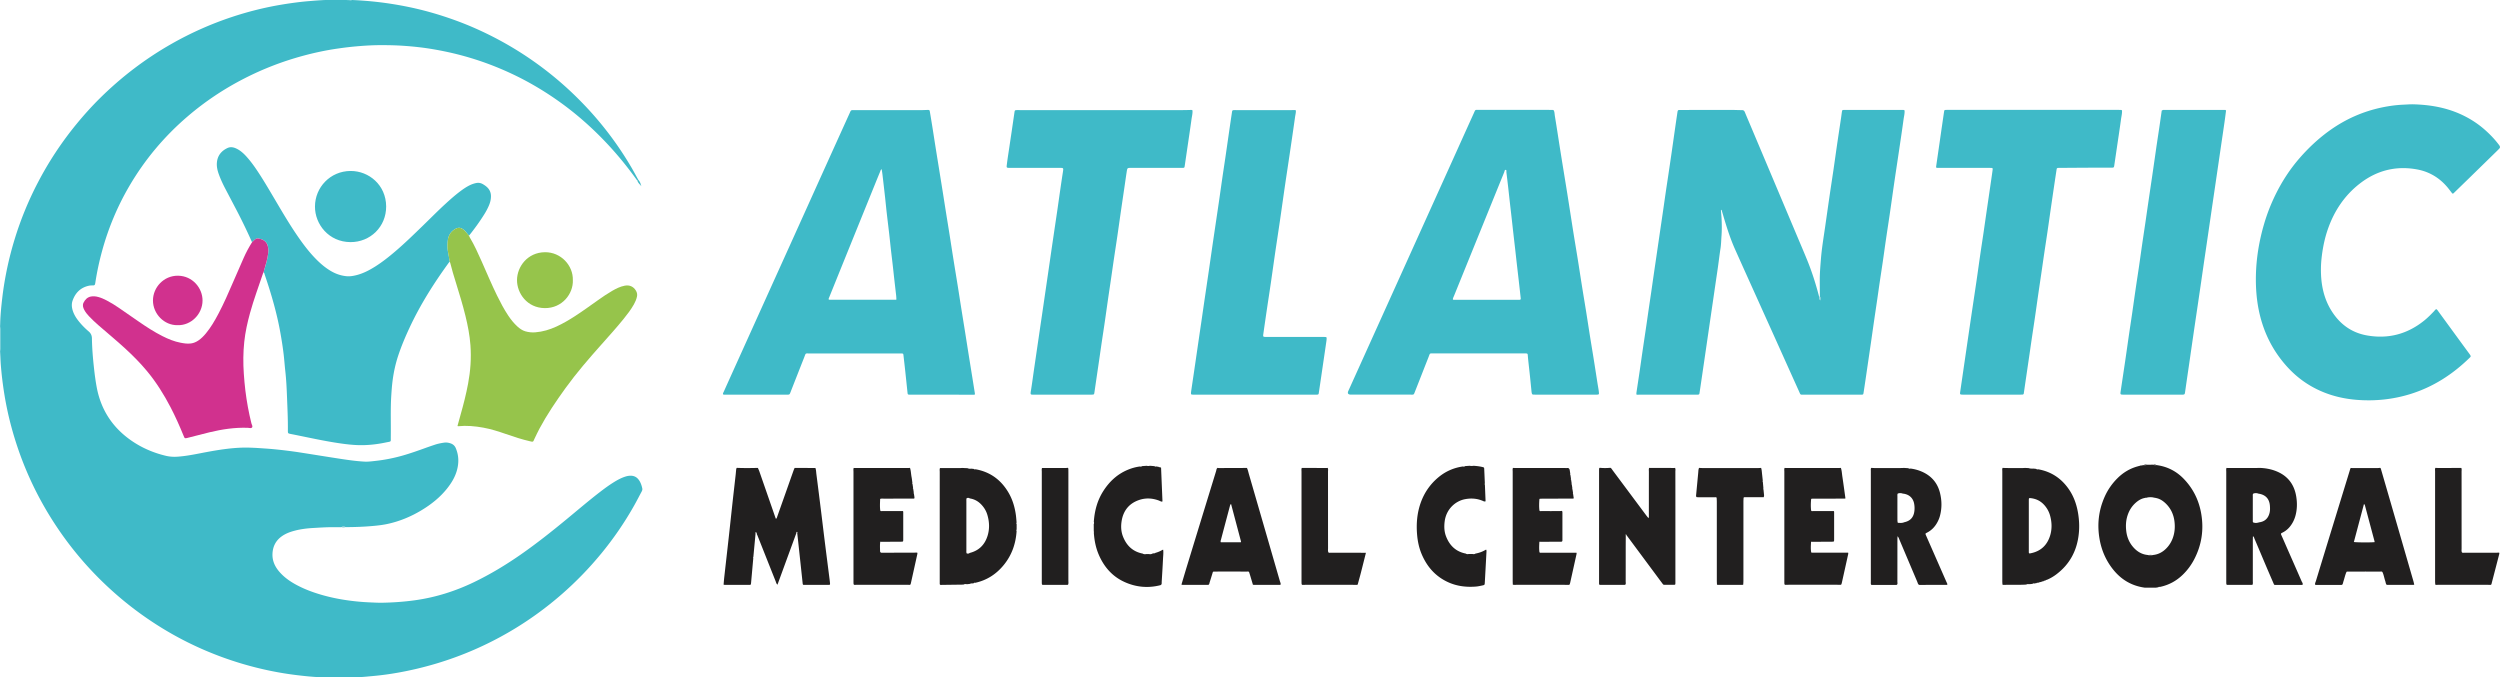 <?xml version="1.0" encoding="UTF-8"?> <svg xmlns="http://www.w3.org/2000/svg" role="img" aria-label="Atlantic Medical Center" id="Calque_2" data-name="Calque 2" viewBox="0 0 1899.94 514.71"><defs><style>.cls-1{fill:#a3d6de}.cls-2{fill:#3fbac8}.cls-3{fill:#211f1f}.cls-4{fill:#d1318e}.cls-5{fill:#96c44b}</style></defs><g id="Calque_1-2" data-name="Calque 1"><path d="M239.38 156.92c.02-14.47 11.58-26.93 27.05-26.99 13.98-.05 26.96 10.74 27.04 26.96.08 15.4-12.05 27.2-27.15 27.11-16.46-.1-27.05-13.6-26.94-27.09Z" class="cls-2"></path><path d="M435.36 212.94c.37 10.31-8.08 21.3-21.25 21.22-13.57-.08-21.27-11.37-21.19-21.38.08-10.07 7.93-20.96 21.21-21.1 12.09-.13 21.55 10.03 21.22 21.25Z" class="cls-5"></path><path d="M135.03 247.12c-10.29.25-18.79-8.68-18.78-18.76 0-9.91 8.18-18.95 19.03-18.83 11.05.13 18.71 9.41 18.65 18.95-.07 10.2-8.72 18.96-18.9 18.64Z" class="cls-4"></path><path d="m484.32 137.25.76-.64c1.04 1.23 1.83 2.57 2 4.2l-.16.16c-1.06-1.1-2.07-2.25-2.61-3.72Z" class="cls-2"></path><path d="M259.43 400.61c1.05-.66 2.1-.65 3.15-.02-1.05.66-2.1.66-3.15.02ZM1383.06 225.39c.72.84.31 1.73.33 2.9-.93-1.04-1.05-1.95-.96-2.93l.63.03Z" class="cls-1"></path><path d="M1235.55 406.79c-.34-.13-.25-.4-.05-.49.31-.14.62-.06.6.4l-.55.09Z" class="cls-5"></path><path d="M487.5 141.44c-.31-.02-.47-.21-.58-.47l.16-.16.42.63Z" class="cls-2"></path><path d="M1712.18 407.51c-.03-.14-.05-.12-.06 0h.06ZM1129.48 417.73l-.18.15-.23-.04c.07-.3.2-.36.41-.11ZM1104.16 227.49c.21.12.42.23.63.34-.32.09-.54 0-.63-.34ZM629.83 226.87l.36.96q-.72-.2-.36-.96ZM680.65 227.83c.2-.13.4-.25.59-.38-.06.34-.26.47-.59.38Z" class="cls-1"></path><path d="M1632.37 421.81c1.26-.16 2.52-.15 3.78 0-1.26.49-2.52.5-3.78 0Z" class="cls-3"></path><path d="M247.29 0c2.62 0 5.23-.02 7.85 0 3.92.04 7.84-.15 11.75.23.14.01.3-.16.44-.24 6.32.28 12.62.75 18.91 1.45 7.95.89 15.83 2.14 23.66 3.74 12.42 2.53 24.55 6.04 36.45 10.38 11.41 4.16 22.44 9.18 33.14 14.93 14.9 8.02 28.88 17.44 41.94 28.21 8.15 6.72 15.84 13.93 23.11 21.59a255.897 255.897 0 0 1 35.27 46.88c1.82 3.11 3.51 6.29 5.26 9.44l-.76.64c-8.58-12.07-18.06-23.39-28.52-33.87-9.15-9.16-18.94-17.6-29.44-25.19-11.72-8.47-24.09-15.86-37.18-22.02-16.53-7.79-33.75-13.54-51.66-17.2-5.86-1.2-11.75-2.21-17.68-2.93-4.8-.58-9.61-1.02-14.44-1.32-5.27-.33-10.54-.42-15.82-.42-6.25 0-12.47.37-18.7.92-4.73.41-9.44.99-14.13 1.67-8.97 1.28-17.82 3.17-26.56 5.54-15.41 4.18-30.24 9.89-44.45 17.17-15.49 7.93-29.88 17.51-43.1 28.83-17.81 15.24-32.66 32.95-44.47 53.19-8.95 15.34-15.75 31.6-20.47 48.73-2.22 8.06-3.98 16.2-5.24 24.46-.05.35-.12.69-.2 1.03-.16.67-.54 1.03-1.28 1.05-1.14.03-2.31.01-3.41.25-6.22 1.35-10.19 5.26-12.33 11.12-1.04 2.85-.71 5.7.3 8.52.93 2.6 2.38 4.9 4.07 7.05 2.34 2.99 5.01 5.66 7.89 8.13q2.33 1.99 2.37 5.12c.1 7.39.71 14.74 1.51 22.09.55 5.07 1.19 10.12 2.13 15.13 3.18 17 11.9 30.44 26.05 40.34 8.09 5.66 17.02 9.5 26.62 11.78 3.09.73 6.23.85 9.43.59 7.56-.6 14.93-2.28 22.36-3.64 7.96-1.46 15.93-2.7 24.03-3.11 6.35-.32 12.65.11 18.96.55 2.37.16 4.73.33 7.1.56 7 .69 13.97 1.54 20.92 2.63 10.07 1.58 20.13 3.22 30.2 4.76 5.91.9 11.83 1.72 17.8 2.05 2.73.15 5.45-.22 8.15-.52 7.09-.77 14.07-2.14 20.93-4.1 5.75-1.64 11.39-3.63 17.01-5.66 2.48-.9 4.98-1.75 7.48-2.59 2.26-.76 4.59-1.2 6.94-1.55 1.69-.25 3.35 0 4.94.55 1.82.62 3.16 1.77 3.95 3.62 2.36 5.59 2.46 11.27.83 17.03-1.43 5.08-4.13 9.49-7.38 13.59-5.43 6.84-12.17 12.18-19.61 16.65-8.04 4.84-16.63 8.38-25.83 10.36-3.36.72-6.75 1.13-10.17 1.45-7.19.68-14.39.95-21.6.96-1.06-.63-2.11-.64-3.15.02-1.85.01-3.7.06-5.54.03-5.28-.08-10.55.29-15.82.59-4.73.27-9.46.83-14.07 2.04-3.59.94-7.05 2.2-10.08 4.42-4.33 3.17-6.54 7.46-6.86 12.78-.33 5.42 1.71 9.97 5.16 13.98 3.54 4.13 7.9 7.23 12.65 9.82 5.89 3.22 12.13 5.59 18.55 7.5 7.26 2.16 14.67 3.66 22.16 4.65 4.88.65 9.78 1.1 14.7 1.32 3.43.15 6.85.36 10.28.3 8.27-.15 16.49-.73 24.7-1.87 15.64-2.17 30.49-6.84 44.7-13.66 12.56-6.03 24.44-13.21 35.86-21.16 11.99-8.35 23.42-17.43 34.69-26.72 8.42-6.93 16.7-14.03 25.34-20.69 3.49-2.68 7.03-5.29 10.78-7.6 2.62-1.62 5.33-3.08 8.27-4.06 1.51-.5 3.05-.81 4.66-.76 2.26.07 4.09.97 5.51 2.69 1.66 2.02 2.46 4.44 3.02 6.95.2.93-.13 1.72-.55 2.51-1.87 3.49-3.67 7.01-5.61 10.46-7.35 13.06-15.83 25.36-25.35 36.93a259.116 259.116 0 0 1-29.37 30.26c-12.42 10.86-25.73 20.47-39.98 28.78a254.69 254.69 0 0 1-55.5 24.12c-9.78 2.93-19.69 5.28-29.73 7.05-5.79 1.02-11.63 1.84-17.5 2.38-4.11.38-8.22.84-12.35.99-.7-.03-1.4-.09-2.09-.07-8.31.17-16.61.17-24.92 0-.7-.01-1.39.05-2.09.08-5.71-.25-11.38-.84-17.06-1.52-13.99-1.66-27.72-4.53-41.24-8.49a258.085 258.085 0 0 1-32.14-11.8 253.492 253.492 0 0 1-38.92-21.59c-10-6.74-19.48-14.15-28.45-22.22-16.43-14.78-30.74-31.37-42.92-49.81-13.56-20.52-23.96-42.53-31.18-66.04-3.38-11.01-6.03-22.19-7.86-33.57-1.19-7.37-2.09-14.77-2.68-22.22-.27-3.42-.33-6.84-.56-10.26.05-.7.14-1.39.14-2.09.01-5 .01-10 0-15 0-.7-.1-1.39-.15-2.09.04-.79.08-1.58.1-2.37.16-6.33.81-12.62 1.53-18.9.69-5.93 1.6-11.83 2.72-17.7 1.78-9.41 4.1-18.69 6.93-27.84 4.5-14.56 10.27-28.6 17.29-42.12a257.137 257.137 0 0 1 29.56-44.82c5.64-6.87 11.58-13.47 17.9-19.71 16.29-16.08 34.35-29.84 54.26-41.16a255.604 255.604 0 0 1 45.93-20.44c12.27-4.07 24.78-7.21 37.55-9.35 6.67-1.11 13.37-2.03 20.11-2.62 4.47-.39 8.93-.74 13.41-.93ZM1383.06 225.39c-.03-4.31-.09-8.61-.08-12.92 0-5.19.47-10.35.87-15.52.64-8.24 2.03-16.38 3.21-24.54 1.13-7.82 2.22-15.64 3.36-23.46.96-6.6 1.99-13.19 2.96-19.79s1.87-13.21 2.83-19.81c.97-6.6 1.98-13.19 2.96-19.79.23-1.56.42-3.13.66-4.69.18-1.17.3-1.26 1.53-1.32.26-.01.53 0 .79 0 14.86 0 29.72.02 44.58.02.23.09.45.18.68.27.22 2.31-.42 4.54-.73 6.79-1.14 8.35-2.4 16.69-3.63 25.03-1.16 7.82-2.36 15.63-3.5 23.45-1.14 7.82-2.22 15.65-3.36 23.47-.95 6.52-1.97 13.02-2.92 19.54-.8 5.47-1.54 10.96-2.34 16.43-.79 5.39-1.62 10.77-2.42 16.15-.6 4.08-1.16 8.17-1.76 12.26-.81 5.56-1.65 11.12-2.46 16.68-.79 5.39-1.54 10.78-2.32 16.17-.76 5.21-1.53 10.43-2.29 15.64-.64 4.34-1.26 8.69-1.91 13.03-.5 3.39-1.01 6.78-1.53 10.16-.18 1.15-.35 1.27-1.55 1.31-.61.02-1.23 0-1.85 0h-41.43c-3.51 0-2.88.41-4.27-2.68-6.08-13.45-12.12-26.93-18.18-40.39-4.29-9.54-8.61-19.06-12.9-28.6-5.85-12.98-11.72-25.95-17.53-38.95-2.94-6.59-5.23-13.42-7.36-20.31-.98-3.18-1.9-6.37-2.85-9.57-.66.18-.4.67-.38.99.09 1.67.28 3.33.37 4.99.24 4.66.33 9.33-.02 13.97-.24 3.15-.27 6.32-.76 9.46-.72 4.6-1.25 9.22-1.9 13.83-.6 4.26-1.25 8.51-1.87 12.77-.61 4.17-1.21 8.34-1.82 12.51-.62 4.26-1.25 8.51-1.87 12.77-.61 4.17-1.21 8.34-1.82 12.51-.63 4.34-1.27 8.69-1.9 13.03-.6 4.08-1.19 8.17-1.79 12.25-.63 4.34-1.27 8.69-1.91 13.03-.36 2.43-.71 4.87-1.09 7.3-.12.78-.41 1.03-1.23 1.07-.79.04-1.58.02-2.37.02h-40.64c-1.06 0-2.11.02-3.17.03-.18-.08-.35-.15-.53-.23 0-.44-.04-.88.03-1.31.78-5.29 1.6-10.58 2.38-15.88.79-5.38 1.53-10.77 2.32-16.15.97-6.6 1.97-13.19 2.94-19.79.6-4.08 1.17-8.16 1.77-12.25.63-4.34 1.29-8.68 1.92-13.02.61-4.17 1.19-8.34 1.8-12.51.6-4.17 1.22-8.33 1.83-12.5l1.86-12.76 1.83-12.5c.62-4.25 1.25-8.51 1.87-12.76.59-4.08 1.16-8.17 1.76-12.25.62-4.25 1.28-8.5 1.91-12.75.85-5.73 1.7-11.45 2.53-17.19.96-6.6 1.88-13.2 2.83-19.8.55-3.82 1.11-7.64 1.68-11.46.05-.34.22-.66.34-.99.22-.1.44-.21.65-.31 13.63 0 27.25-.02 40.88-.02 2.37 0 4.74.15 7.11.13 1.15 0 1.75.49 2.17 1.51 1.5 3.65 3.07 7.28 4.6 10.93l16.8 39.81c5.87 13.92 11.73 27.84 17.6 41.76 2.8 6.64 5.64 13.25 8.36 19.92 3.68 9.04 6.63 18.32 9.06 27.77-.1.98.03 1.89.96 2.93-.02-1.17.39-2.06-.33-2.9ZM1180.78 83.84c.71 1.27.63 2.73.85 4.09 1.55 9.45 2.97 18.91 4.48 28.36 1.66 10.41 3.39 20.8 5.05 31.21 1.51 9.45 2.95 18.92 4.45 28.37 1.12 7.02 2.31 14.04 3.44 21.06 1.15 7.2 2.24 14.4 3.39 21.6.95 5.98 1.97 11.96 2.93 17.94.97 6.07 1.89 12.15 2.85 18.22.97 6.07 1.99 12.13 2.96 18.2.97 6.07 1.9 12.15 2.85 18.22.25 1.56.53 3.12.78 4.68.14.87.26 1.74.33 2.61.1 1.3-.07 1.46-1.47 1.52-.35.02-.7 0-1.06 0h-45.92c-.44 0-.88-.02-1.32-.01-.76.02-1.09-.44-1.24-1.1-.08-.34-.15-.69-.19-1.04-.4-3.93-.77-7.87-1.19-11.8-.44-4.19-.92-8.38-1.37-12.57-.14-1.31-.22-2.63-.36-3.94-.05-.49-.38-.8-.87-.83-.7-.05-1.41-.04-2.11-.04h-68.35c-3.45 0-2.79-.36-4.06 2.86-3.36 8.5-6.66 17.02-10.03 25.52-1.35 3.41-.76 2.94-4.29 2.94-14.87.02-29.73 0-44.6 0q-3.28 0-1.97-2.89c9.23-20.42 18.46-40.84 27.69-61.27 8.98-19.86 17.95-39.73 26.92-59.59 8.29-18.34 16.58-36.68 24.86-55.02 5.25-11.61 10.47-23.24 15.74-34.84 1.47-3.23.87-2.79 4.21-2.79 18.65 0 37.3.01 55.95.02.22.1.44.19.67.29Zm-75.99 143.99c16.35 0 32.7.02 49.06.02.35 0 .7 0 1.05-.03.65-.06.9-.38.82-1.06-.52-4.71-1.04-9.42-1.58-14.13-.47-4.1-.95-8.19-1.42-12.29-.42-3.66-.81-7.33-1.23-10.99-.46-4.1-.95-8.2-1.41-12.29-.42-3.66-.81-7.33-1.23-10.99-.46-4.1-.95-8.2-1.41-12.3-.42-3.75-.82-7.51-1.24-11.26-.44-3.84-.89-7.67-1.37-11.5-.08-.66.24-1.76-.43-1.89-.97-.19-.94 1.01-1.2 1.65-5.37 13.18-10.71 26.36-16.06 39.55-7.4 18.23-14.8 36.45-22.19 54.69-.33.8-.8 1.57-.8 2.49.09.34.31.44.63.34ZM740.34 299.97l-41.43-.03c-2.38 0-4.75.02-7.13 0-1.91-.02-1.93-.03-2.12-1.82-.54-5.07-1.05-10.13-1.6-15.2-.47-4.37-.97-8.73-1.47-13.09-.12-1.04-.27-1.15-1.35-1.2-.61-.03-1.23-.01-1.85-.01H615.3c-3.45 0-2.79-.43-4.07 2.82-3.39 8.58-6.75 17.17-10.13 25.76-.06.16-.1.34-.17.5-.95 2.3-.77 2.24-3.22 2.24h-46.18c-.68 0-1.4.12-2.01-.23-.25-.73.18-1.25.42-1.79 3.89-8.66 7.8-17.31 11.71-25.96 8.83-19.54 17.66-39.09 26.49-58.63 4.71-10.41 9.43-20.82 14.13-31.23 8.47-18.74 16.92-37.49 25.39-56.24 5.43-12.02 10.87-24.02 16.31-36.03.76-1.68 1.55-3.35 2.28-5.04.32-.74.81-1.1 1.62-1.09.7.01 1.41 0 2.11 0h49.88c1.76 0 3.51-.12 5.27-.14 1.16-.01 1.34.13 1.54 1.31.69 4.07 1.36 8.14 2.01 12.22.8 5.03 1.57 10.06 2.37 15.1.8 5.03 1.62 10.06 2.43 15.09.98 6.07 1.96 12.14 2.93 18.21.79 4.94 1.55 9.89 2.34 14.83.98 6.16 2 12.31 2.97 18.47.98 6.16 1.91 12.32 2.9 18.48 1.12 7.02 2.29 14.04 3.41 21.06.81 5.03 1.57 10.07 2.37 15.1.95 5.98 1.93 11.96 2.89 17.95.98 6.16 1.94 12.32 2.92 18.48.96 5.98 1.93 11.96 2.89 17.95.6 3.73 1.19 7.46 1.78 11.19.04.26 0 .52-.01.79-.18.08-.35.15-.53.23Zm-59.69-72.14c.34.09.53-.04.59-.38-.06-.96-.08-1.93-.19-2.89-.45-4.01-.92-8.02-1.38-12.03-.43-3.84-.83-7.68-1.27-11.52-.44-3.84-.92-7.67-1.35-11.5-.43-3.84-.81-7.68-1.25-11.52-.61-5.32-1.27-10.63-1.88-15.95-.45-3.92-.82-7.86-1.25-11.78-.66-5.93-1.35-11.86-2.04-17.79-.15-1.27-.37-2.53-.57-3.88-.83.46-.92 1.21-1.17 1.83-1.28 3.08-2.54 6.17-3.79 9.26-8.94 22.05-17.87 44.11-26.8 66.16-2.83 7-5.65 14-8.48 21.01q-.35.76.37.96h50.46ZM1851.55 234.95c.73.41 1.11 1.12 1.58 1.75 7.84 10.72 15.65 21.46 23.51 32.16 1.49 2.03 1.28 2.02-.19 3.44-12.76 12.37-27.35 21.75-44.4 27.09-6.48 2.03-13.08 3.41-19.83 4.17-7.02.79-14.07.87-21.08.32-13.25-1.05-25.73-4.72-37.08-11.81-8.16-5.09-14.97-11.62-20.8-19.25-8.54-11.18-13.96-23.71-16.71-37.47-1.69-8.5-2.28-17.06-2.12-25.7.26-13.44 2.45-26.57 6.23-39.45 2.2-7.53 5.04-14.81 8.47-21.86 4.99-10.25 11.14-19.75 18.65-28.35 6.97-7.98 14.68-15.15 23.35-21.27 11.65-8.22 24.42-13.88 38.35-16.91 5.68-1.23 11.41-2.03 17.23-2.27 2.46-.1 4.91-.33 7.38-.26 12.14.33 23.96 2.25 35.17 7.18 7.22 3.18 13.81 7.36 19.68 12.63 3.41 3.06 6.59 6.35 9.41 9.97.38.49.78.96 1.11 1.48.69 1.09.66 1.67-.23 2.58-1.41 1.45-2.87 2.85-4.32 4.27-6.17 6.02-12.33 12.05-18.51 18.07-3.65 3.56-7.32 7.11-10.98 10.67-.25.25-.5.5-.76.73-.51.44-.81.4-1.29-.21-1.14-1.45-2.22-2.95-3.41-4.36-6.07-7.18-13.73-11.79-22.96-13.51-16.35-3.04-31.08.84-44.07 11.1-11.06 8.73-18.64 20.01-23.43 33.2-2.53 6.97-4.07 14.16-4.98 21.52-.38 3.06-.61 6.14-.66 9.2-.19 12.86 2.35 24.99 10.18 35.59 6.24 8.45 14.51 13.73 24.86 15.54 16.18 2.84 30.68-1.01 43.47-11.33 2.68-2.16 5.08-4.6 7.45-7.09.53-.56.92-1.29 1.73-1.56Z" class="cls-2"></path><path d="M191.55 184.11c-3.61-8.12-7.46-16.12-11.56-24-3.01-5.77-6.06-11.51-9.07-17.29-1.75-3.36-3.32-6.79-4.61-10.35-1.06-2.92-1.76-5.92-1.46-9.04.5-5.2 3.39-8.76 8.01-10.93 2.41-1.13 4.83-.58 7.12.57 2.71 1.36 4.95 3.34 6.99 5.55 2.8 3.05 5.28 6.35 7.62 9.77 4.96 7.27 9.38 14.88 13.86 22.44 5.73 9.69 11.39 19.42 17.79 28.7 4.65 6.74 9.59 13.25 15.53 18.95 2.93 2.81 6.07 5.34 9.57 7.42 3.68 2.19 7.64 3.57 11.9 4 2.57.26 5.08-.16 7.57-.78 5.18-1.3 9.85-3.74 14.33-6.56 5.37-3.39 10.33-7.32 15.15-11.43 7.24-6.16 14.04-12.8 20.86-19.41 5.81-5.63 11.49-11.4 17.46-16.87 3.63-3.33 7.32-6.6 11.27-9.55 2.32-1.74 4.73-3.37 7.35-4.64 1.43-.69 2.92-1.17 4.48-1.52 1.92-.43 3.68-.12 5.33.85.98.58 1.94 1.22 2.8 1.97 2.09 1.82 3.22 4.1 3.28 6.93.05 2.61-.58 5.05-1.6 7.41a48.46 48.46 0 0 1-3.31 6.3c-3.58 5.76-7.55 11.23-11.79 16.52-.67-.81-1.36-1.6-2.01-2.42-.88-1.1-1.85-2.09-3.08-2.82-1.66-.99-3.28-.98-4.98-.07-3.61 1.94-5.59 5.04-6.04 9-.34 3.03-.34 6.11.27 9.15.46 2.31.82 4.64 1.23 6.96-.25.24-.54.45-.74.73-11.3 15.53-21.54 31.7-29.69 49.12-3.32 7.09-6.37 14.28-8.82 21.72-1.95 5.94-3.29 12.02-4.12 18.21-.54 4.01-.83 8.03-1.09 12.07-.65 10.37-.21 20.74-.35 31.11-.06 4.3.63 3.46-3.72 4.38-6.9 1.45-13.87 2.24-20.94 2.03-4.49-.13-8.94-.64-13.38-1.27-12.79-1.81-25.38-4.73-38.04-7.21-.17-.03-.35-.06-.52-.1-1.44-.35-1.56-.49-1.62-1.92-.01-.26 0-.53 0-.79.09-8.44-.34-16.87-.66-25.3-.25-6.58-.56-13.16-1.3-19.72-.47-4.19-.75-8.4-1.24-12.58-.63-5.32-1.46-10.61-2.39-15.88-2.67-15.18-6.95-29.93-11.91-44.49-.25-.73-.32-1.56-.93-2.15.17-.68.32-1.36.53-2.03 1.21-3.94 2.35-7.89 2.9-11.99.27-2.02.24-4.01-.29-6-.55-2.08-1.79-3.58-3.68-4.56-.94-.49-1.98-.69-2.99-.97-1.25-.35-2.25.01-3.16.79-.73.63-1.4 1.33-2.09 2ZM1612.66 83.84c.19 2.31-.44 4.54-.74 6.79-.95 7.05-2.03 14.08-3.07 21.12-.7 4.78-1.4 9.56-2.11 14.33-.16 1.08-.42 1.32-1.56 1.34-1.67.04-3.34.02-5.01.02-3.78 0-7.57-.02-11.35 0-7.83.04-15.65.1-23.48.15-.44 0-.88 0-1.32.03-.61.03-.94.37-1.03.98-.34 2.26-.69 4.51-1.03 6.77-1.03 6.95-2.06 13.9-3.07 20.85-.96 6.61-1.87 13.22-2.84 19.82-.79 5.39-1.63 10.77-2.43 16.15-.76 5.13-1.48 10.26-2.23 15.38-.84 5.73-1.7 11.47-2.53 17.2-.78 5.39-1.52 10.78-2.31 16.17-.77 5.3-1.59 10.59-2.38 15.89-.6 4.08-1.18 8.17-1.77 12.25-.81 5.56-1.63 11.12-2.45 16.68-.6 4.08-1.19 8.17-1.78 12.25-.05.35-.09.7-.15 1.04-.09.5-.43.77-.9.82-.61.05-1.23.05-1.85.05h-43.81c-1.92-.05-2.04-.21-1.75-2.2 1.22-8.34 2.44-16.68 3.65-25.02 1.41-9.65 2.81-19.29 4.23-28.93 1.49-10.08 3.02-20.15 4.5-30.23.98-6.69 1.89-13.39 2.86-20.08.77-5.3 1.6-10.59 2.38-15.89.79-5.39 1.55-10.78 2.33-16.17.76-5.21 1.53-10.43 2.29-15.64.65-4.43 1.29-8.86 1.93-13.3.19-1.3.37-2.61.52-3.92.05-.49-.19-.86-.73-.89-.79-.04-1.58-.06-2.37-.06h-36.68c-.62 0-1.23.01-1.85 0-1.42-.04-1.49-.1-1.29-1.52.85-5.91 1.71-11.82 2.57-17.73.6-4.17 1.19-8.35 1.8-12.52.54-3.74 1.08-7.47 1.64-11.21.12-.83.35-1.02 1.22-1.07.53-.03 1.06-.02 1.58-.02h130.1c.53 0 1.06.02 1.58.02.22.1.45.19.67.29ZM906.25 83.82c.21 2.31-.42 4.54-.73 6.79-1.14 8.35-2.41 16.69-3.63 25.03-.52 3.56-1.04 7.12-1.57 10.69-.15 1.03-.34 1.2-1.34 1.25-.7.03-1.41.01-2.11.01h-37.21c-2.88 0-2.93 0-3.38 2.89-.64 4.08-1.2 8.17-1.8 12.25-.84 5.73-1.7 11.47-2.53 17.2-.96 6.61-1.87 13.22-2.84 19.82-.79 5.39-1.63 10.77-2.43 16.15-.76 5.13-1.48 10.26-2.23 15.38-.84 5.73-1.7 11.47-2.53 17.2-.78 5.39-1.52 10.78-2.31 16.17-.77 5.3-1.59 10.59-2.38 15.89-.6 4.08-1.18 8.17-1.77 12.26-.63 4.34-1.28 8.69-1.92 13.03-.6 4.08-1.18 8.17-1.78 12.25-.26 1.79-.27 1.79-2.16 1.84h-43.54c-2.91 0-3.12.31-2.57-3.05.88-5.37 1.57-10.78 2.35-16.16.76-5.21 1.53-10.43 2.29-15.64.64-4.34 1.27-8.69 1.91-13.03.61-4.17 1.23-8.34 1.84-12.51l1.86-12.77c.61-4.17 1.23-8.34 1.83-12.51l1.86-12.77 1.77-12.26 1.92-13.03c.82-5.56 1.66-11.12 2.47-16.68.78-5.39 1.53-10.78 2.31-16.17.62-4.26 1.25-8.51 1.91-12.77.46-2.94.45-2.98-2.47-2.98h-37.21c-3.53 0-3.25.05-2.87-3.16.47-3.92 1.12-7.82 1.69-11.73.63-4.26 1.28-8.51 1.9-12.77.73-4.95 1.44-9.91 2.17-14.86.17-1.12.4-1.33 1.52-1.38.79-.03 1.58-.01 2.37-.01h124.04c2.2 0 4.39-.08 6.59-.13.23.09.45.18.68.27ZM984.82 83.94c.12 1.69-.37 3.32-.6 4.96-1.35 9.65-2.78 19.3-4.2 28.94-1.15 7.82-2.36 15.63-3.5 23.45-1.32 9.04-2.57 18.08-3.89 27.12-1.14 7.82-2.35 15.63-3.5 23.45-1.14 7.82-2.22 15.65-3.36 23.47-.96 6.6-1.99 13.2-2.97 19.8-.91 6.17-1.8 12.34-2.68 18.51-.33 2.3-.24 2.41 2.05 2.42h42.75c.88 0 1.76.02 2.63.09.38.03.66.35.66.71 0 .79-.05 1.58-.17 2.37-.75 5.22-1.52 10.43-2.29 15.64-.64 4.34-1.27 8.69-1.91 13.03-.54 3.65-1.07 7.3-1.62 10.95-.12.79-.41 1.03-1.23 1.07-.7.04-1.41.02-2.11.02h-90.52c-.79 0-1.58 0-2.37-.04-.65-.04-.89-.35-.88-1.04 0-.35.02-.7.07-1.05.75-5.13 1.51-10.25 2.27-15.38.64-4.34 1.27-8.69 1.9-13.03.6-4.08 1.19-8.17 1.79-12.25.62-4.26 1.26-8.51 1.88-12.77.61-4.17 1.2-8.34 1.81-12.52.62-4.26 1.26-8.51 1.88-12.77.64-4.34 1.29-8.69 1.92-13.03.61-4.17 1.2-8.35 1.8-12.52.59-4.09 1.18-8.17 1.78-12.25l1.89-12.77c.84-5.65 1.68-11.29 2.5-16.94.78-5.39 1.53-10.78 2.31-16.17.77-5.3 1.59-10.59 2.37-15.89.61-4.17 1.21-8.34 1.81-12.52.59-4.09 1.17-8.17 1.77-12.26.47-3.21.95-6.43 1.43-9.64.17-1.14.4-1.36 1.5-1.41.7-.03 1.41-.01 2.11-.01h41.17c1.05 0 2.11-.04 3.16-.06.19.1.38.21.58.31ZM1691.76 83.95c-.4 3.04-.78 6.09-1.22 9.13-.8 5.56-1.63 11.12-2.45 16.68l-2.28 15.64-1.95 13.29-1.8 12.25c-.62 4.26-1.25 8.51-1.87 12.77-.61 4.17-1.21 8.34-1.82 12.51-.62 4.26-1.25 8.51-1.87 12.77-.63 4.26-1.26 8.51-1.88 12.77-.62 4.26-1.23 8.52-1.84 12.77a7823.47 7823.47 0 0 1-4.18 28.4c-.83 5.65-1.66 11.29-2.48 16.94-.78 5.39-1.55 10.78-2.33 16.16-.76 5.21-1.53 10.43-2.28 15.64-.33 2.26-.63 4.52-.98 6.78-.19 1.22-.46 1.43-1.75 1.48-.61.02-1.23 0-1.85 0h-43.27c-2.25-.04-2.37-.15-2.02-2.46 1.14-7.73 2.32-15.45 3.46-23.18.96-6.51 1.86-13.04 2.81-19.55.81-5.56 1.67-11.11 2.48-16.67.96-6.6 1.87-13.21 2.84-19.82.79-5.39 1.64-10.76 2.42-16.15.8-5.47 1.54-10.96 2.34-16.43.77-5.3 1.58-10.59 2.36-15.89.79-5.39 1.55-10.78 2.34-16.16.97-6.6 1.95-13.2 2.92-19.8.61-4.17 1.21-8.34 1.81-12.51.59-4.08 1.16-8.17 1.77-12.25.6-4.08 1.24-8.16 1.84-12.24.63-4.26 1.22-8.52 1.83-12.78.33-.16.66-.32.98-.48h47.34l.57.39Z" class="cls-2"></path><path d="M341.78 198.9c-.4-2.32-.76-4.65-1.23-6.96-.61-3.04-.61-6.12-.27-9.15.44-3.96 2.43-7.05 6.04-9 1.7-.91 3.31-.92 4.98.07 1.23.73 2.19 1.72 3.08 2.82.66.82 1.34 1.61 2.01 2.42.22.48.4.98.67 1.42 3.49 5.82 6.25 12 9 18.18 3.86 8.67 7.51 17.43 11.7 25.95 2.57 5.21 5.24 10.35 8.48 15.18 2.01 3 4.25 5.83 6.93 8.27 1.77 1.61 3.7 3 6.02 3.68 2.46.72 5 .98 7.56.79 5.68-.43 11.03-2.06 16.18-4.43 4.88-2.25 9.51-4.96 14.01-7.87 5.91-3.82 11.59-7.97 17.33-12.03 3.59-2.54 7.21-5.03 11.02-7.23 2.98-1.72 6.05-3.24 9.46-3.9 3.66-.72 6.68.65 8.54 3.78.84 1.42 1.15 2.9.78 4.55-.47 2.08-1.28 4.01-2.32 5.86-2.25 4-5.04 7.62-7.92 11.18-5.37 6.63-11.09 12.96-16.76 19.33-9.53 10.7-18.92 21.53-27.32 33.16-7.16 9.91-14.01 20.02-19.79 30.81-1.33 2.48-2.49 5.04-3.73 7.56-.27.55-.49 1.13-.76 1.68-.26.54-.72.74-1.3.64-.43-.08-.86-.19-1.28-.28-6.27-1.42-12.35-3.44-18.41-5.54-5.65-1.95-11.33-3.78-17.23-4.85-6.34-1.14-12.7-1.74-19.14-1.07-.14-.1-.28-.2-.42-.31.77-2.79 1.5-5.58 2.3-8.36 2.24-7.85 4.25-15.75 5.75-23.78 1.8-9.63 2.49-19.34 1.77-29.1-.55-7.53-1.99-14.95-3.79-22.29-2.06-8.44-4.62-16.74-7.18-25.04-1.55-5.03-3.13-10.05-4.37-15.17-.08-.34-.26-.65-.4-.97Z" class="cls-5"></path><path d="M191.55 184.11c.69-.67 1.36-1.37 2.09-2 .91-.78 1.91-1.14 3.16-.79 1.01.28 2.05.48 2.99.97 1.89.98 3.13 2.48 3.68 4.56.53 1.98.56 3.98.29 6-.55 4.1-1.7 8.05-2.9 11.99-.2.67-.35 1.35-.53 2.03-.13.23-.29.45-.38.69-3.36 10.09-7.11 20.04-9.93 30.31-1.98 7.21-3.61 14.5-4.39 21.95-.85 8.06-.89 16.14-.33 24.24.3 4.21.65 8.41 1.16 12.6 1.04 8.47 2.55 16.85 4.62 25.13.26 1.04 1.25 2.28.39 3.17-.68.71-2.02.21-3.06.17-9.93-.37-19.64 1.1-29.25 3.42-5.38 1.3-10.73 2.72-16.09 4.09-.17.04-.34.1-.51.14-2.16.51-2.18.51-3.05-1.63-2.98-7.33-6.2-14.56-9.85-21.58-5.09-9.78-10.9-19.08-17.97-27.58-5.07-6.1-10.65-11.71-16.48-17.08-6.67-6.14-13.69-11.88-20.51-17.84-2.45-2.14-4.82-4.38-7.06-6.74-1.39-1.47-2.66-3.05-3.61-4.85-.93-1.77-1.5-3.59-.5-5.53 1.17-2.29 2.82-4.03 5.45-4.58 1.94-.4 3.84-.17 5.73.34 2.22.6 4.3 1.55 6.33 2.6 3.21 1.66 6.27 3.56 9.24 5.6 5.15 3.53 10.26 7.12 15.41 10.66 5.73 3.94 11.54 7.74 17.77 10.87 4.41 2.22 8.95 4.11 13.83 5.03 2.59.49 5.2.92 7.86.54 2.05-.29 3.88-1.08 5.58-2.23 2.21-1.49 4.05-3.37 5.74-5.41 3.78-4.56 6.73-9.66 9.49-14.87 4.12-7.78 7.62-15.84 11.1-23.91 2.68-6.21 5.39-12.42 8.13-18.61 1.82-4.1 3.93-8.06 6.33-11.85Z" class="cls-4"></path><path d="M549.91 444.32c.17-1.92.31-3.84.52-5.75 1.15-10.28 2.33-20.56 3.47-30.84.97-8.71 1.88-17.43 2.84-26.15.78-7.06 1.6-14.11 2.39-21.17.11-.96.16-1.92.27-2.88.08-.69.05-1.42.58-1.97 5.33.24 10.67.17 16 .04.37.89.79 1.75 1.11 2.66 3.92 11.26 7.83 22.53 11.74 33.8.25.73.52 1.46.78 2.17.74-.15.76-.73.93-1.22 2.07-5.87 4.16-11.74 6.23-17.61 2.1-5.95 4.2-11.91 6.31-17.86.23-.66.54-1.29.81-1.93l15.8.06c.55 1.5.54 3.11.74 4.66 1.27 9.76 2.48 19.52 3.69 29.28.96 7.76 1.88 15.52 2.85 23.28 1.15 9.15 2.33 18.3 3.49 27.45.14 1.13.27 2.27.36 3.41.02.22-.17.46-.26.68-.17.02-.34.04-.52.07h-18.99c-.18-.01-.35-.03-.53-.04-.34-.19-.45-.5-.49-.87-.53-4.98-1.07-9.96-1.6-14.94l-1.95-18.09c-.19-1.75-.39-3.49-.59-5.24.05-.23.14-.46.12-.69-.01-.25-.17-.47-.46-.41-.12.03-.24.21-.29.35-.05.14-.02.32-.02.48-4.79 13.08-9.57 26.15-14.38 39.3-.91-.77-1.05-1.77-1.4-2.64-4.61-11.56-9.19-23.13-13.78-34.69-.16-.41-.37-.79-.55-1.19.09-.54-.15-.95-.49-1.33-.05-.06-.16-.13-.2-.12-.11.06-.27.16-.27.25-.02.4 0 .81.01 1.21-.55 5.88-1.11 11.76-1.66 17.64-.25.2-.28.43-.04.67l-1.68 18.77c-.05.52-.09 1.05-.42 1.49l-.51.09h-19l-.95-.18ZM1640.27 446.32c-.59.1-1.19.19-1.78.28-2.82 0-5.64.01-8.46.02-9.79-1.32-17.72-5.92-23.91-13.57-5.66-6.99-9.09-14.96-10.57-23.8-1.84-10.96-.58-21.53 3.93-31.69 2.38-5.36 5.68-10.1 9.85-14.22 4.27-4.22 9.26-7.22 15.05-8.86.33.2.53.05.69-.24.48-.1.95-.2 1.42-.29.46.19.84.05 1.19-.27.5-.06 1-.12 1.49-.19.94.14 1.86.09 2.74-.32 1.39 0 2.79 0 4.18-.01.89.37 1.81.47 2.75.29 8.13 1.07 15.06 4.55 20.75 10.45 7.3 7.56 11.66 16.58 13.36 26.92 1.97 12 .23 23.42-5.38 34.22-2.24 4.32-5.1 8.2-8.57 11.6-4.95 4.85-10.81 8.04-17.61 9.43-.42-.13-.82-.17-1.12.27Zm-8.11-68.3c-.61-.17-1.17-.08-1.66.34-2.99.42-5.44 1.93-7.62 3.91-2.86 2.6-4.81 5.8-6 9.47-1.27 3.92-1.46 7.96-.96 12 .61 4.93 2.55 9.29 6.04 12.91 2.85 2.95 6.27 4.78 10.4 5.14 1.26.49 2.52.48 3.78 0 3.93-.36 7.21-2.06 9.98-4.8 2.28-2.26 3.96-4.9 5.08-7.9 1.54-4.12 1.88-8.38 1.36-12.7-.63-5.3-2.73-9.95-6.61-13.71-2.24-2.17-4.79-3.82-7.96-4.3-.48-.42-1.03-.52-1.64-.35-1.4-.22-2.8-.21-4.2 0ZM1272.96 355.56c.56.9.28 1.89.28 2.83.02 11.42.02 22.84.02 34.26v48.22c0 .7.01 1.41 0 2.11-.03 1.43-.04 1.45-1.51 1.46-1.84.02-3.69.02-5.54 0-2.4-.02-1.85.27-3.41-1.79-1.44-1.89-2.83-3.8-4.25-5.71l-22.45-30.25c.02-.46-.28-.53-.6-.4-.2.09-.29.36.05.49-.02 4.11-.05 8.22-.05 12.33 0 7.61 0 15.22-.02 22.83 0 .83.33 1.75-.38 2.49l-.52.06h-18.47c-.17-.02-.34-.05-.51-.07-.27-.26-.35-.59-.35-.96V358.5c0-.7 0-1.41.02-2.11 0-.37.18-.67.48-.88 2.7.27 5.4.26 8.11 0 .85.4 1.22 1.24 1.73 1.93 8.5 11.39 16.98 22.79 25.47 34.18.51.68 1.05 1.33 1.7 2.14.51-.81.33-1.51.33-2.16.01-11.05 0-22.11.02-33.16 0-.95-.21-1.93.21-2.85l19.14.06c.17 0 .34-.07.51-.11ZM741.29 356.61c11.1 1.95 19.35 7.98 25.04 17.59 3.18 5.37 4.92 11.25 5.74 17.41.24 1.83.35 3.67.52 5.51-.26.39-.24.78.03 1.16v4.12c-.27.38-.29.76-.03 1.16-.59 9.52-3.59 18.17-9.61 25.63-5.68 7.04-12.88 11.76-21.78 13.72-.43-.14-.82-.13-1.1.31-.51.08-1.02.15-1.53.23-.42-.15-.83-.18-1.13.24-.49.06-.97.12-1.46.19l-.05-.14-.04.15-1.02.09c-.92-.13-1.83-.2-2.68.31-4.39.06-8.78.11-13.17.17l-3.95.06-.52-.06c-.3-.24-.38-.57-.38-.93v-2.11c0-27.61 0-55.22.01-82.83 0-.95-.21-1.94.2-2.86 4.92 0 9.84.02 14.76.01.7 0 1.39-.07 2.09-.11 1.38.06 2.76.13 4.13.19.87.43 1.78.51 2.73.34l2.01.21c.34.36.74.45 1.2.26Zm-6.63 21.99c-.36.75-.24 1.55-.24 2.33v37.28c0 .78-.12 1.58.22 2.33.85.36 1.63.23 2.35-.33 7.02-1.76 11.45-6.26 13.55-13.07 1.63-5.27 1.38-10.59-.17-15.85-.75-2.55-2.03-4.86-3.75-6.9-2.52-3-5.64-4.99-9.56-5.59-.76-.52-1.57-.54-2.4-.19ZM1554.73 441.05c-.32.11-.63.21-.95.32-.31-.15-.51-.04-.6.28-.32.09-.65.18-.97.26-.31-.16-.51-.06-.62.26-.33.08-.66.15-.99.23-.28-.14-.52-.14-.63.23-.49.1-.99.2-1.48.31-.28-.15-.52-.17-.65.19-.67.11-1.34.22-2 .34-.43-.16-.83-.18-1.13.25-.69.07-1.37.15-2.06.22-.26 0-.52-.02-.78-.03-.66.07-1.36-.12-1.94.35-4.55.29-9.11.14-13.66.18-1.31.01-2.63.04-3.94.06a.49.49 0 0 0-.49-.12c-.05-.87-.14-1.75-.14-2.62v-83.61c0-.86-.23-1.76.26-2.58.87.04 1.74.11 2.61.12 4.03.02 8.06.03 12.08.03.78 0 1.56-.06 2.35-.1.85.04 1.69.07 2.54.11 1.24.37 2.52.51 3.81.38l2.01.21c.49.41 1.05.51 1.67.34 10.07 1.8 17.83 7.1 23.5 15.53 3.69 5.49 5.75 11.61 6.8 18.11.8 4.97 1.02 9.98.53 14.98-1.26 12.89-6.76 23.5-17.25 31.33-2.26 1.69-4.69 3.09-7.31 4.15-.29-.11-.52-.07-.58.29Zm-12.58-20.5c.23 0 .5.04.75 0 8.07-1.5 13.13-6.32 15.32-14.14 1.35-4.84 1.12-9.74-.21-14.57-.83-3-2.3-5.68-4.39-8.01-1.92-2.13-4.21-3.7-6.97-4.55-1.26-.39-2.55-.65-3.87-.75-.49-.04-.85.14-.89.7-.03.35-.04.7-.04 1.05v38.73c0 .52-.09 1.06.3 1.55ZM1712.18 407.51c-.03.96-.09 1.93-.09 2.89 0 10.38 0 20.75-.01 31.13 0 .96.19 1.94-.23 2.86-.17.03-.34.06-.51.1h-18.47c-.17-.01-.35-.03-.52-.04-.14-.21-.38-.41-.39-.62-.06-.79-.06-1.58-.06-2.37V358.5c0-.95-.21-1.93.2-2.86 7.06.02 14.13.04 21.2.04 1.39 0 2.78-.05 4.17-.08 4.06.15 8.04.84 11.84 2.28 9.23 3.49 14.4 10.23 15.85 19.93.7 4.66.61 9.28-.59 13.85-.86 3.27-2.33 6.24-4.51 8.84-1.49 1.77-3.26 3.19-5.33 4.22-1.44.72-1.5.76-.77 2.38 1.55 3.44 3.03 6.91 4.55 10.36 3.57 8.11 7.15 16.21 10.68 24.34.36.82 1.17 1.59.68 2.65l-.53.06h-20.58c-.14-.13-.31-.17-.49-.13-1.94-4.49-3.89-8.98-5.81-13.48-3.04-7.16-6.04-14.33-9.1-21.49-.29-.68-.34-1.59-1.26-1.88 0-.12.03-.15.06 0Zm4.83-10.57c4.23-.57 6.74-3.03 7.78-7.09.46-1.81.42-3.65.28-5.49-.4-5.31-3.37-8.44-8.7-9.21-1.28-.49-2.56-.5-3.85-.06-.63.55-.44 1.29-.44 1.97-.01 6.15-.01 12.31 0 18.46 0 .52-.1 1.06.29 1.51 1.71.54 2.45.52 4.64-.09ZM1834.36 444.48c-6.69 0-13.37.02-20.06.02-.17-.02-.34-.05-.52-.07-.73-.83-.72-1.93-1.05-2.89-.77-2.2-1.09-4.55-2.08-6.68-.48-.77-1.26-.45-1.9-.46-7.38-.03-14.75-.02-22.13-.01-.97 0-1.93.03-2.9.04-.32 0-.43.24-.54.47-.98 2.22-1.43 4.62-2.21 6.91-.3.88-.33 1.89-1.02 2.63-.17.03-.34.05-.51.08h-19.53a.477.477 0 0 0-.48-.12c-.23-1.02.31-1.9.59-2.8 4.75-15.61 9.53-31.21 14.32-46.8 3.78-12.33 7.57-24.65 11.35-36.98.23-.75.38-1.53.84-2.2.34.03.69.09 1.04.09h19.45c.61 0 1.21-.1 1.82-.15.62.35.64 1 .81 1.58 2.42 8.34 4.85 16.67 7.26 25.01 5.73 19.79 11.46 39.59 17.18 59.39.27.92.46 1.86.69 2.8-.18-.04-.32.01-.42.16Zm-29.68-32.46c-.08-.46-.11-.72-.18-.97-2.4-8.99-4.8-17.98-7.2-26.96-.11-.4-.21-.82-.78-.91-2.54 9.57-5.08 19.15-7.63 28.73 2.01.37 12.81.43 15.79.1ZM952.18 444.35c-.71-2.4-1.43-4.81-2.15-7.21-.22-.74-.47-1.48-.7-2.22-.41-.85-1.21-.53-1.84-.53-7.99-.02-15.98-.02-23.97-.01-.44 0-.88.02-1.31.05-.3.02-.43.25-.53.5-.77 2.5-1.52 5.01-2.33 7.51-.23.72-.21 1.59-1.01 2.04-.18 0-.36.02-.53.03h-19c-.31-.07-.63-.13-.94-.2 1.42-4.78 2.82-9.58 4.28-14.35 7.33-23.97 14.68-47.93 22.04-71.89.27-.88.25-1.94 1.18-2.53.85.3 1.73.16 2.6.16 6.56-.01 13.12-.04 19.68-.07.75 1.51 1.05 3.16 1.51 4.75 7.85 27.07 15.69 54.14 23.51 81.21.26.91.81 1.79.53 2.81a.514.514 0 0 0-.49.11h-20.05c-.13-.13-.29-.17-.48-.14ZM943 412.12c.06-.26.18-.44.14-.58-2.51-9.49-5.03-18.97-7.55-28.48-.62.31-.71.83-.85 1.34-2.27 8.56-4.56 17.11-6.81 25.67-.17.63-.54 1.3-.11 2.04h15.19ZM1451.94 356.08c2.98.39 5.85 1.15 8.6 2.35 7.23 3.15 11.91 8.5 13.81 16.19 1.44 5.81 1.51 11.63-.04 17.44-.43 1.62-1.07 3.16-1.85 4.63-1.85 3.51-4.43 6.3-8.01 8.11-1.33.67-1.33.71-.7 2.16 2 4.58 4.02 9.15 6.03 13.73 3.14 7.15 6.27 14.29 9.41 21.44.31.72.77 1.38.8 2.2-.18-.04-.32 0-.43.16-6.86 0-13.72.01-20.59.02-.18 0-.35-.02-.53-.03-.92-.56-1.04-1.6-1.4-2.45-4.5-10.58-8.97-21.18-13.46-31.77-.36-.84-.57-1.78-1.49-2.74-.04 1.16-.1 1.99-.1 2.83 0 10.55 0 21.1-.02 31.65 0 .83.37 1.76-.43 2.47-.17.01-.35.03-.52.04h-18.47l-.51-.09c-.38-.75-.24-1.55-.24-2.33v-84.25c0-.76-.22-1.59.35-2.27.87.05 1.74.13 2.62.13 6.33.01 12.65.01 18.98 0 1.14 0 2.27-.06 3.41-.09 1.02.07 2.05.14 3.07.2.52.38 1.09.49 1.71.28Zm-9.66 19.01c-.44.62-.29 1.34-.29 2.02-.01 6.02-.01 12.03 0 18.05 0 .6.1 1.21.16 1.81.1.13.19.36.29.36 1.59.08 3.2.26 4.72-.43 4.57-.98 7.04-3.64 7.68-8.17.28-1.94.22-3.86-.11-5.78-.72-4.18-3.43-6.9-7.62-7.69-.35-.07-.7-.09-1.05-.13-1.26-.5-2.52-.5-3.79-.04ZM1399.05 355.62c.68 2.09.76 4.29 1.08 6.44.83 5.53 1.57 11.08 2.35 16.61-.16 0-.24.1-.24.27-7.67.01-15.34.03-23.02.04-.78 0-1.57 0-2.35.04-.29.01-.42.25-.48.51-.23 2.81-.33 5.62.03 8.43.36.76 1.06.44 1.6.44 5.22.02 10.43 0 15.65 0 .29.48.22 1.02.22 1.54v19.73c0 .44 0 .88-.05 1.31-.04.39-.29.64-.67.67-.7.04-1.4.05-2.1.05l-13.95.06c-.41-.1-.83-.21-.79.46-.13 2.45-.3 4.9.1 7.33.16.57.63.49 1.05.49 9.01-.01 18.01-.03 27.02-.05.28.61.06 1.22-.07 1.8-1.57 7.11-3.14 14.23-4.73 21.33-.09.42-.3.82-.45 1.23-.18-.04-.35 0-.5.12-1.05-.02-2.11-.06-3.16-.06h-35.64c-.97 0-1.93.04-2.9.06l-.53-.03c-.14-.2-.4-.39-.41-.61-.06-.79-.06-1.58-.06-2.37v-83.01c0-.95-.21-1.93.21-2.86.34.03.69.07 1.04.07h40.42c.43 0 .87-.05 1.3-.07ZM668.88 379.46c-.1 2.83-.28 5.67.1 8.49.25.68.85.46 1.32.46 5.31 0 10.62-.01 15.92-.02.29.48.22 1.02.22 1.54v19.75c0 .44 0 .88-.05 1.31-.04.39-.29.64-.68.66-.7.04-1.4.05-2.1.05l-13.96.06c-.41-.09-.83-.21-.74.48-.28 2.26-.1 4.53-.09 6.79 0 .23.21.45.32.67.39.51.95.34 1.45.34 2.71.01 5.42.01 8.12 0l18.34-.06c.28.51.11 1.03 0 1.53-1.61 7.3-3.22 14.6-4.85 21.9-.07.33-.26.64-.4.96-.17.04-.33.07-.5.11-1.05-.02-2.11-.06-3.16-.06h-35.63c-.97 0-1.93.04-2.9.06-.18-.01-.35-.03-.53-.04-.14-.2-.39-.4-.4-.61-.06-.79-.06-1.58-.06-2.37v-82.99c0-.95-.21-1.93.2-2.86.26.02.52.06.78.06h40.41c.52 0 1.04-.05 1.57-.08.74 2.27.73 4.66 1.19 6.98.29 1.46.42 2.95.62 4.42-.23.25-.2.47.07.67.15 1.01.31 2.02.46 3.02-.23.25-.19.47.07.67.15 1.01.31 2.02.46 3.02-.23.25-.19.47.07.67.15 1.01.31 2.02.46 3.03-.07.28-.13.56-.2.85-7.64.01-15.28.02-22.92.04-.96 0-1.93-.16-2.87.17l-.19.1.09.19ZM1195.55 375.6c.15 1.02.3 2.03.46 3.04-.16.01-.24.11-.23.28-7.68.02-15.35.04-23.03.07-.78 0-1.57.02-2.35.04-.3 0-.43.24-.51.49-.18 2.83-.31 5.67.06 8.49.41.68 1.09.39 1.65.4 4.6.02 9.2.02 13.8 0 .51 0 1.03-.1 1.54-.15.5.36.46.91.46 1.43v21c-.01.61-.29.99-.93 1-.7.01-1.4.01-2.1.01l-13.65.06c-.42-.1-.85-.24-.86.45-.13 2.46-.26 4.92.07 7.38.37.74 1.07.45 1.63.45 8.84.01 17.69 0 26.53 0 .18.53.04 1.04-.08 1.55-1.57 7.09-3.13 14.18-4.71 21.26-.11.51-.31 1-.47 1.5a.529.529 0 0 0-.48.14c-2.37-.02-4.75-.05-7.12-.05h-31.68c-.97 0-1.93.04-2.9.06l-.96-.18c-.03-.96-.08-1.93-.08-2.89v-82.97c0-.95-.22-1.93.21-2.85.87.03 1.74.08 2.62.08h36.79c.61 0 1.23.06 1.84-.01 1.1-.12 1.56.52 1.85 1.41.15 1.02.31 2.04.46 3.05-.23.25-.19.47.07.67.15 1.01.31 2.02.46 3.02-.23.25-.19.47.07.67.15 1.01.31 2.02.46 3.02-.23.25-.19.47.07.67.15 1.01.31 2.02.46 3.02-.23.25-.19.47.07.67.15 1.01.31 2.02.46 3.02-.23.25-.2.47.07.67ZM1113.45 354.23c1.17-.08 2.33-.17 3.5-.25.99.2 1.97.2 2.96 0 2.27.18 4.54.4 6.76.96 1.2.3 1.25.37 1.31 1.57.17 3.68.32 7.36.48 11.03-.24.23-.23.45.02.66l.51 12.59-.16.12.04.21-.92.03c-4.66-2.28-9.52-2.74-14.6-1.77-7.08 1.36-14.22 7.33-15.44 16.91-.48 3.77-.37 7.56.99 11.17 2.66 7.06 7.46 11.75 15.04 13.25.68.47 1.43.53 2.21.32h3.01c.78.21 1.52.13 2.21-.33 2.75-.49 5.33-1.43 7.72-2.87l.23.04.18-.15c.08.34.23.68.22 1.01-.3 5.88-.63 11.75-.95 17.63-.12 2.28-.24 4.56-.38 6.84-.07 1.11-.24 1.39-1.33 1.63-1.8.39-3.61.82-5.44.96-7.2.56-14.23-.25-20.87-3.23-9.7-4.36-16.24-11.76-20.33-21.45-1.96-4.65-3-9.54-3.44-14.55-.74-8.5-.06-16.84 2.89-24.91 2.75-7.51 7.19-13.84 13.34-18.95 5.4-4.48 11.59-7.21 18.55-8.19.62.2 1.19.12 1.71-.28ZM875.84 420.7c.48-.09.96-.19 1.44-.28.33.23.53.05.7-.22 1.97-.54 3.85-1.31 5.59-2.39l.22.05.2-.11c.3 2.36-.02 4.72-.13 7.07-.28 5.77-.64 11.54-.99 17.31-.05.83.22 1.79-.62 2.43l-.17-.05-.04.17c-9.54 2.48-18.85 1.59-27.72-2.52-9.25-4.29-15.48-11.6-19.41-20.91-2.24-5.31-3.27-10.89-3.64-16.61.24-.23.23-.45-.03-.66 0-1.9-.02-3.8-.03-5.69.31-.54.33-1.1.06-1.67.56-8.43 2.68-16.4 7.3-23.57 4.51-7.01 10.36-12.51 18.11-15.85 3.07-1.32 6.26-2.24 9.57-2.68.62.2 1.19.11 1.71-.28 1.17-.08 2.33-.17 3.5-.25.81.21 1.62.22 2.43-.02 1.17.1 2.33.19 3.49.29.36.34.76.44 1.22.22.65.1 1.3.21 1.94.31.17.29.39.42.71.2l.92.27.02.2.2.05c.35 8.43.71 16.85 1.05 25.28 0 .14-.13.29-.21.46-1-.01-1.81-.6-2.71-.93-4.87-1.77-9.81-2.02-14.73-.37-7.73 2.6-12.12 8.14-13.39 16.09-.63 3.94-.44 7.92 1.03 11.69 2.71 6.94 7.51 11.54 15 12.99.85.55 1.77.55 2.72.35h1.99c.95.21 1.86.15 2.71-.37ZM1340.2 371.9c.16 1.55.32 3.09.47 4.63-.08.44-.16.89-.24 1.34-2 0-4.01.01-6.01.01h-8.36c-.42 0-.89-.03-.99.56-.04.96-.11 1.93-.11 2.89 0 19.96 0 39.92-.01 59.88 0 1.05-.09 2.1-.14 3.15-.18-.04-.35 0-.48.13h-19c-.13-.13-.29-.17-.47-.13-.04-1.05-.12-2.1-.12-3.15 0-19.96 0-39.91-.01-59.87 0-.96-.07-1.93-.11-2.89-.17-.75-.79-.55-1.26-.55-3.86-.02-7.72 0-11.59-.01-.7 0-1.4 0-2.1-.04-.58-.03-.57-.56-.74-.93l1.68-17.77c.12-1.21.08-2.45.64-3.58.7.04 1.39.12 2.09.12h43.22c.61 0 1.22-.07 1.83-.1.48 1.4.53 2.86.69 4.31.19 1.8.39 3.6.58 5.4-.2.32-.17.63.06.93.15 1.67.29 3.34.44 5.01-.24.24-.21.46.04.67ZM989.61 444.47c-.15-.2-.4-.39-.42-.6-.06-.79-.07-1.58-.07-2.37v-83.03c0-.95-.21-1.93.21-2.86 6.38.02 12.75.04 19.13.05.17 0 .34-.07.51-.11.58.89.28 1.89.28 2.83.02 19.44.01 38.88.03 58.32 0 .95-.2 1.94.2 2.87.33.81 1.04.47 1.59.47 6.46.02 12.93 0 19.39.02 2.53 0 5.06.05 7.6.07-1.29 5.14-2.57 10.29-3.89 15.42-.76 2.95-1.59 5.87-2.38 8.81-.18-.04-.35 0-.49.13-2.02-.02-4.05-.05-6.07-.05h-32.2c-.97 0-1.93.04-2.9.06-.18 0-.35-.02-.53-.03ZM1899.24 419.97c.38.5.14 1.02.02 1.51-1.86 7.22-3.73 14.43-5.61 21.64-.13.49-.12 1.07-.69 1.34-.18.01-.35.02-.53.04-.88-.02-1.76-.06-2.64-.06h-35.9c-.88 0-1.76.04-2.64.05a.519.519 0 0 0-.49-.12c-.05-.87-.15-1.75-.15-2.62v-83.61c0-.86-.24-1.76.27-2.57.95.04 1.91.12 2.87.12 5.59-.02 11.19-.05 16.78-.08.43.93.21 1.91.21 2.86.02 19.43 0 38.87.02 58.3 0 .96-.18 1.93.17 2.87.51.74 1.28.4 1.92.41 8.09.03 16.18.02 24.27.01.7 0 1.4-.06 2.1-.09ZM811.15 444.5h-18.47c-.17-.02-.35-.03-.52-.05-.13-.21-.36-.42-.37-.64-.06-.79-.05-1.58-.05-2.37v-82.92c0-.95-.21-1.93.2-2.86 6 0 12.01.02 18.01.01.52 0 1.03-.1 1.55-.15.29.24.43.55.43.91.01.79.02 1.58.02 2.37 0 27.5 0 55-.01 82.49 0 1.03.25 2.11-.28 3.1-.17.03-.34.06-.52.09Z" class="cls-3"></path><path d="M1631.91 353.15c-.88.41-1.8.46-2.74.32.86-.58 1.8-.46 2.74-.32ZM1638.84 353.43c-.95.18-1.87.08-2.75-.29.94-.13 1.89-.26 2.75.29Z" class="cls-3"></path><path d="M1128.47 368.2c-.25-.22-.26-.44-.02-.66.25.22.25.44.02.66Z" class="cls-5"></path><path d="M1627.68 353.66c-.34.32-.73.47-1.19.27.32-.43.74-.39 1.19-.27ZM1625.07 354.23c-.16.29-.37.44-.69.24.13-.37.39-.38.69-.24Z" class="cls-3"></path><path d="m1127.93 381.15.92-.03.21.09c-.41.63-.78.44-1.13-.06ZM740.34 299.97c.18-.08.35-.15.53-.23-.03.42-.21.49-.53.23ZM1243.62 299.74c.18.08.35.15.53.23-.32.26-.5.19-.53-.23Z" class="cls-1"></path><path d="M1402.54 378.96h-.15l-.15-.01c0-.17.08-.27.24-.27.09.08.11.18.05.28ZM882.37 355.5l-.2-.05-.02-.2.21.04.01.21z" class="cls-5"></path><path d="M347.69 323.61c.14.1.28.2.42.31-.26.06-.41-.03-.42-.31Z" class="cls-1"></path><path d="M1638 378.38c-.6.15-1.18.17-1.64-.35.61-.17 1.16-.07 1.64.35ZM1632.16 378.03c-.47.52-1.05.51-1.66.34.49-.43 1.05-.51 1.66-.34Z" class="cls-3"></path></g></svg> 